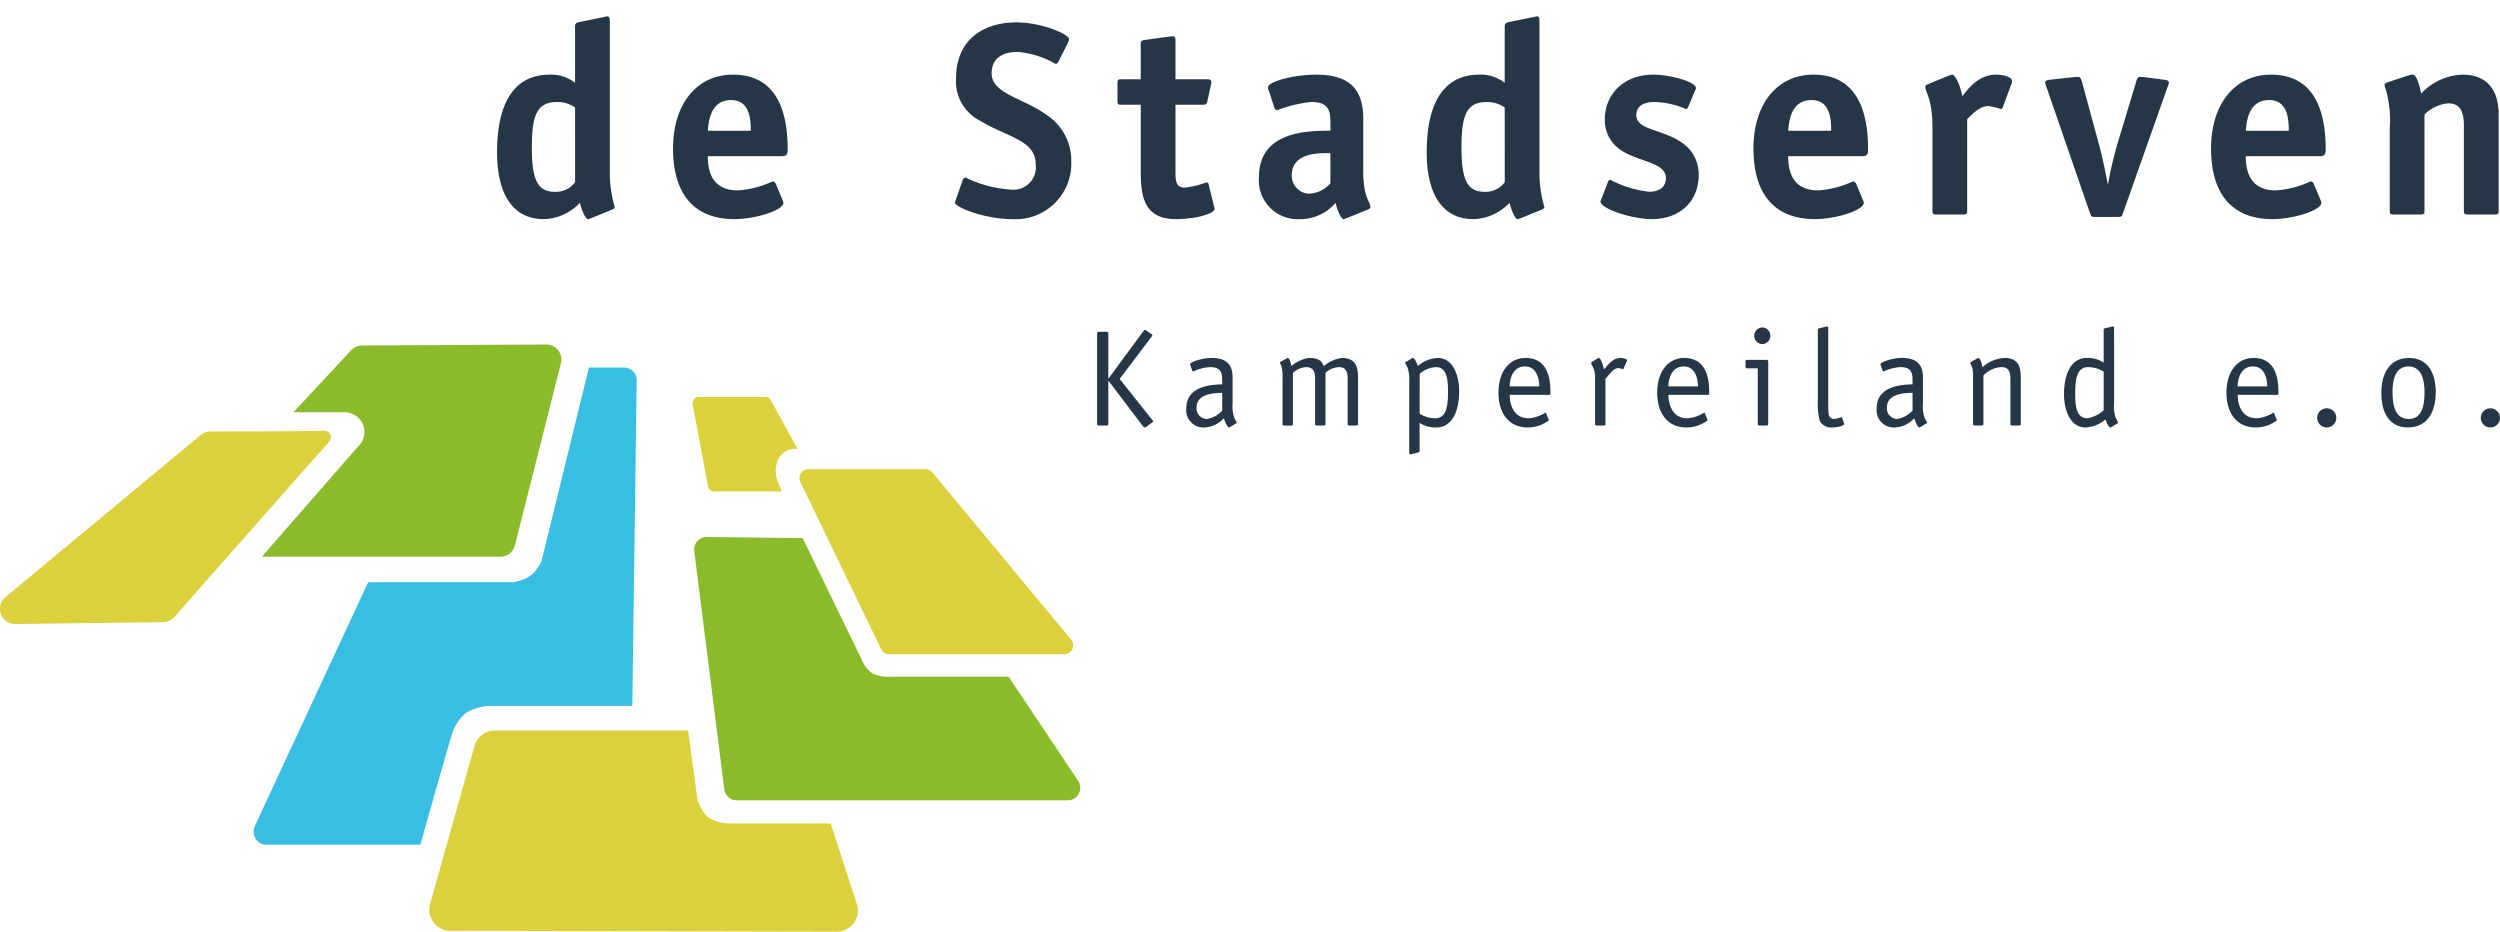 <?xml version="1.0" encoding="UTF-8"?>
<svg xmlns="http://www.w3.org/2000/svg" width="274.18" height="102.179" viewBox="0 0 274.18 102.179">
  <g id="Group_12" data-name="Group 12" transform="translate(-187 -420.821)">
    <path id="Path_1" data-name="Path 1" d="M33.858,73.89H16.931a1.348,1.348,0,0,1-1.154-.672,1.5,1.5,0,0,1-.068-1.385l12.4-26.683.177-.046H44.025a4.233,4.233,0,0,0,2.128-.881,5.817,5.817,0,0,0,.992-1.431l5.2-21.234h3.878a1.389,1.389,0,0,1,1.356,1.313l-.479,35.794H41.609a5.607,5.607,0,0,0-2.721.754,4.914,4.914,0,0,0-1.465,2.033c-.293.786-3.566,12.438-3.566,12.438" transform="translate(199.246 439.569)" fill="#39bee3"></path>
    <path id="Path_2" data-name="Path 2" d="M16.075,43.417H42.227a1.649,1.649,0,0,0,1.6-1.245L48.877,22.2a1.651,1.651,0,0,0-1.61-2.054l-20.2.111a1.657,1.657,0,0,0-1.2.525l-6.335,6.8h5.59a2.159,2.159,0,0,1,1.522,3.73Z" transform="translate(199.643 438.456)" fill="#8abb2a"></path>
    <g id="Group_11" data-name="Group 11">
      <path id="Path_3" data-name="Path 3" d="M72.784,29.844a.441.441,0,0,1-.211.105.316.316,0,0,1-.195-.136l-3.766-4.966h-.03v4.711a.16.16,0,0,1-.18.18h-.87a.16.16,0,0,1-.18-.18V19.639a.16.16,0,0,1,.18-.18h.87a.16.16,0,0,1,.18.18v4.922h.03l3.827-5.192c.03-.03.089-.12.18-.12.059,0,.089.043.179.1l.481.33c.075.059.136.089.136.15,0,.045-.061.12-.091.164l-3.5,4.638,3.587,4.5c.03.045.075.089.075.12a.189.189,0,0,1-.105.164Z" transform="translate(239.971 437.754)" fill="#253746"></path>
      <path id="Path_4" data-name="Path 4" d="M77.9,26.012a3.687,3.687,0,0,0,.18,1.5c.061.18.27.464.27.556,0,.059-.075.089-.134.12l-.586.361a.284.284,0,0,1-.12.045c-.225,0-.495-.795-.57-1.006a3.039,3.039,0,0,1-2.162,1.006,1.885,1.885,0,0,1-1.951-2.115c0-2.537,3-2.581,3.932-2.612v-.54c0-.872-.27-1.351-1.336-1.351a4.859,4.859,0,0,0-1.829.479.109.109,0,0,1-.105-.075l-.195-.523a.471.471,0,0,1-.046-.2c0-.254,1.381-.69,2.342-.69,1.726,0,2.31.84,2.31,2.1ZM76.762,24.8c-.661.014-2.807.014-2.807,1.59a1.152,1.152,0,0,0,1.1,1.276,2.887,2.887,0,0,0,1.711-.929Z" transform="translate(244.28 439.107)" fill="#253746"></path>
      <path id="Path_5" data-name="Path 5" d="M78.861,23.058a4.97,4.97,0,0,0-.089-1.05,3.05,3.05,0,0,0-.2-.509c0-.03.016-.061.075-.105l.647-.361a.37.37,0,0,1,.134-.061c.225,0,.391.781.406.886a3.664,3.664,0,0,1,1.951-.886c.975,0,1.4.3,1.59.9a3.914,3.914,0,0,1,1.981-.9c1.667,0,1.786,1.17,1.786,2.253V28.2a.16.16,0,0,1-.18.18h-.781A.16.16,0,0,1,86,28.2V23.193c0-.647-.164-1.217-.959-1.217a2.406,2.406,0,0,0-1.47.615V28.2a.16.16,0,0,1-.18.18h-.781a.16.16,0,0,1-.18-.18V23.193c0-.647-.166-1.217-.975-1.217A2.352,2.352,0,0,0,80,22.607v5.6a.159.159,0,0,1-.179.18h-.781a.16.16,0,0,1-.18-.18Z" transform="translate(248.798 439.107)" fill="#253746"></path>
      <path id="Path_6" data-name="Path 6" d="M86.712,23.552a4.211,4.211,0,0,0-.18-1.5c-.061-.179-.27-.464-.27-.554,0-.061.075-.091.136-.12l.584-.361a.293.293,0,0,1,.12-.045c.211,0,.481.645.541.884a3.614,3.614,0,0,1,2.2-.884c1.606,0,2.342,1.8,2.342,3.661,0,2.162-.766,3.962-2.506,3.962a3.131,3.131,0,0,1-1.831-.511v3.062c0,.105-.045.164-.105.18l-.749.18a.956.956,0,0,1-.18.029c-.105,0-.105-.12-.105-.195Zm1.14,3.541a3.287,3.287,0,0,0,1.7.495c1.292,0,1.411-1.47,1.411-2.926,0-1.259-.105-2.685-1.32-2.685a2.933,2.933,0,0,0-1.786.734Z" transform="translate(254.844 439.107)" fill="#253746"></path>
      <path id="Path_7" data-name="Path 7" d="M97.483,27.694c.016.045.045.075.045.12a3.86,3.86,0,0,1-2.371.781c-2-.014-3.166-1.531-3.166-3.812,0-2.2,1.109-3.811,2.971-3.811,2.506,0,2.73,2.431,2.73,3.721,0,.211,0,.33-.164.33H93.22c0,.915.361,2.565,2.072,2.565a4.1,4.1,0,0,0,1.845-.615c.045,0,.061.045.089.089Zm-1.02-3.6c0-.781-.255-2.192-1.561-2.192-1.381,0-1.681,1.442-1.681,2.192Z" transform="translate(259.35 439.107)" fill="#253746"></path>
      <path id="Path_8" data-name="Path 8" d="M99.246,28.2a.159.159,0,0,1-.179.18h-.781a.16.16,0,0,1-.18-.18V23.058a2.533,2.533,0,0,0-.255-1.142,1.13,1.13,0,0,1-.166-.375.206.206,0,0,1,.107-.15l.554-.345a.355.355,0,0,1,.15-.075c.272,0,.525.931.586,1.261.389-.422.931-1.261,1.8-1.261.345,0,.734.12.734.255a.535.535,0,0,1-.045.12l-.329.765c-.016.03-.032.105-.091.105a1.462,1.462,0,0,0-.495-.134c-.525,0-1.05.781-1.411,1.17Z" transform="translate(263.828 439.107)" fill="#253746"></path>
      <path id="Path_9" data-name="Path 9" d="M107.228,27.694c.014.045.045.075.045.12a3.866,3.866,0,0,1-2.371.781c-2-.014-3.167-1.531-3.167-3.812,0-2.2,1.111-3.811,2.971-3.811,2.506,0,2.732,2.431,2.732,3.721,0,.211,0,.33-.164.33h-4.307c0,.915.359,2.565,2.071,2.565a4.1,4.1,0,0,0,1.845-.615c.046,0,.061.045.091.089Zm-1.022-3.6c0-.781-.254-2.192-1.561-2.192-1.379,0-1.679,1.442-1.679,2.192Z" transform="translate(267.013 439.107)" fill="#253746"></path>
      <path id="Path_10" data-name="Path 10" d="M109.646,29.678a.16.16,0,0,1-.18.18h-.782a.16.16,0,0,1-.18-.18V23.586h-1.168a.16.16,0,0,1-.18-.18v-.57a.16.16,0,0,1,.18-.18h2.115c.164,0,.2.089.2.225ZM109,20.929a.916.916,0,0,1,0-1.831.916.916,0,0,1,0,1.831" transform="translate(271.275 437.634)" fill="#253746"></path>
      <path id="Path_11" data-name="Path 11" d="M114.464,29.634a.291.291,0,0,1,.029.105c0,.164-.72.375-1.276.375a1.429,1.429,0,0,1-1.41-.72,7.54,7.54,0,0,1-.211-2.176V19.429c0-.105.045-.164.105-.18l.75-.18a.934.934,0,0,1,.18-.029c.105,0,.105.12.105.195v8.012c0,.466.014,1.231.045,1.411a.6.6,0,0,0,.6.525,2.947,2.947,0,0,0,.781-.195c.089,0,.089.045.1.089Z" transform="translate(274.77 437.588)" fill="#253746"></path>
      <path id="Path_12" data-name="Path 12" d="M120.281,26.012a3.687,3.687,0,0,0,.18,1.5c.061.18.272.464.272.556,0,.059-.077.089-.136.12l-.586.361a.293.293,0,0,1-.12.045c-.225,0-.495-.795-.57-1.006a3.038,3.038,0,0,1-2.16,1.006,1.886,1.886,0,0,1-1.953-2.115c0-2.537,3-2.581,3.932-2.612v-.54c0-.872-.272-1.351-1.336-1.351a4.859,4.859,0,0,0-1.829.479.111.111,0,0,1-.105-.075l-.195-.523a.471.471,0,0,1-.046-.2c0-.254,1.381-.69,2.342-.69,1.726,0,2.31.84,2.31,2.1Zm-1.14-1.215c-.659.014-2.807.014-2.807,1.59a1.152,1.152,0,0,0,1.1,1.276,2.887,2.887,0,0,0,1.711-.929Z" transform="translate(277.611 439.107)" fill="#253746"></path>
      <path id="Path_13" data-name="Path 13" d="M126.493,28.2a.16.16,0,0,1-.18.18h-.781a.159.159,0,0,1-.18-.18V23.193c0-.647-.164-1.217-.974-1.217a2.926,2.926,0,0,0-1.983.916V28.2a.16.16,0,0,1-.18.18h-.779a.16.16,0,0,1-.18-.18V23.027a3.176,3.176,0,0,0-.061-.886,5.648,5.648,0,0,0-.239-.629c0-.03.014-.061.075-.105l.675-.375c.03-.014.075-.061.12-.061.27,0,.45.9.466,1.02a3.816,3.816,0,0,1,2.415-1.02c1.667,0,1.786,1.17,1.786,2.251Z" transform="translate(282.13 439.107)" fill="#253746"></path>
      <path id="Path_14" data-name="Path 14" d="M132.2,27.532a3.8,3.8,0,0,0,.166,1.5,4.383,4.383,0,0,1,.27.554c0,.061-.075.091-.136.12l-.584.361a.284.284,0,0,1-.12.045c-.211,0-.481-.645-.54-.884a3.626,3.626,0,0,1-2.208.884c-1.6,0-2.34-1.8-2.34-3.661,0-2.162.765-3.962,2.506-3.962a3.143,3.143,0,0,1,1.845.511V19.43c0-.105.045-.166.105-.18l.734-.18a.974.974,0,0,1,.18-.03c.12,0,.12.12.12.2Zm-1.14-3.541a3.343,3.343,0,0,0-1.711-.495c-1.29,0-1.41,1.47-1.41,2.926,0,1.259.105,2.685,1.32,2.685a3.5,3.5,0,0,0,1.8-.884Z" transform="translate(286.656 437.588)" fill="#253746"></path>
      <path id="Path_15" data-name="Path 15" d="M142.174,27.694c.014.045.045.075.045.12a3.86,3.86,0,0,1-2.371.781c-2-.014-3.167-1.531-3.167-3.812,0-2.2,1.111-3.811,2.971-3.811,2.506,0,2.732,2.431,2.732,3.721,0,.211,0,.33-.164.33h-4.307c0,.915.361,2.565,2.071,2.565a4.086,4.086,0,0,0,1.845-.615c.046,0,.061.045.091.089Zm-1.022-3.6c0-.781-.254-2.192-1.561-2.192-1.379,0-1.679,1.442-1.679,2.192Z" transform="translate(294.498 439.107)" fill="#253746"></path>
      <path id="Path_16" data-name="Path 16" d="M143.3,26.163a1.05,1.05,0,1,1,1.05-1.05,1.053,1.053,0,0,1-1.05,1.05" transform="translate(298.879 441.538)" fill="#253746"></path>
      <path id="Path_17" data-name="Path 17" d="M149.086,28.594c-2.026,0-2.9-1.635-2.9-3.782,0-2.071.87-3.841,3.046-3.841,2.056,0,2.926,1.651,2.926,3.768,0,2.1-.884,3.855-3.076,3.855m1.845-3.871c0-1.47-.4-2.821-1.756-2.821s-1.756,1.29-1.756,2.776c0,1.71.391,2.985,1.772,2.985,1.336,0,1.74-1.215,1.74-2.941" transform="translate(301.977 439.107)" fill="#253746"></path>
      <path id="Path_18" data-name="Path 18" d="M153.347,26.163a1.05,1.05,0,1,1,1.05-1.05,1.053,1.053,0,0,1-1.05,1.05" transform="translate(306.78 441.538)" fill="#253746"></path>
      <path id="Path_19" data-name="Path 19" d="M40.87,22.12a1.911,1.911,0,0,1-.389.12c-.272,0-.722-1.05-.872-1.8a5.631,5.631,0,0,1-3.961,1.8c-3.421,0-5.133-2.76-5.133-7.323,0-5.672,2.04-8.523,5.763-8.523a4.181,4.181,0,0,1,2.79.9V1.142c0-.45.211-.45.57-.54L42.16.091c.091,0,.361-.091.422-.091.239,0,.3.121.3.631V17.018a13.314,13.314,0,0,0,.54,3.9c0,.12-.12.211-.27.27ZM39.07,10a3.294,3.294,0,0,0-2.04-.6c-2.251,0-2.7,1.681-2.7,5.013,0,3.391.57,4.831,2.521,4.831a2.621,2.621,0,0,0,2.221-1.05Z" transform="translate(211 422.614)" fill="#253746"></path>
      <path id="Path_20" data-name="Path 20" d="M53.323,17.324a.619.619,0,0,1,.089.331c0,.781-3,1.77-5.372,1.77-3.962,0-6.723-2.251-6.723-7.773,0-4.772,2.551-8.073,6.572-8.073,5.1,0,6,4.561,6,8.193,0,.57-.12.75-.69.75H45.129c0,1.681.481,3.752,3.3,3.752a10.7,10.7,0,0,0,3.812-.99.4.4,0,0,1,.329.239ZM49.841,9.732c0-1.231-.089-3.362-2.162-3.362-2.34,0-2.46,2.521-2.551,3.362Z" transform="translate(219.496 425.428)" fill="#253746"></path>
      <path id="Path_21" data-name="Path 21" d="M70,4.632c-.089.18-.211.3-.33.3a9.888,9.888,0,0,0-4.2-1.322c-1.381,0-2.821.541-2.821,2.342,0,2.281,3.512,2.7,6.153,4.652a5.969,5.969,0,0,1,2.581,5.011,6.106,6.106,0,0,1-6.483,6.333c-3.062,0-6.272-1.32-6.272-1.8a2.637,2.637,0,0,1,.15-.481l.69-1.981a.411.411,0,0,1,.331-.3,12.9,12.9,0,0,0,4.983,1.32,2.455,2.455,0,0,0,2.7-2.76c0-2.673-3.062-2.942-6.122-4.8a4.815,4.815,0,0,1-2.612-4.652c0-4.322,3.121-6.122,6.6-6.122,2.851,0,5.792,1.322,5.792,1.831a1.032,1.032,0,0,1-.15.45Z" transform="translate(233.106 422.904)" fill="#253746"></path>
      <path id="Path_22" data-name="Path 22" d="M79.195,19.895c.03.15.061.15.061.239,0,.572-2.192,1.142-4.232,1.142-3.871,0-3.871-3.032-3.871-5.794V8.729H69.021c-.361,0-.42-.089-.42-.42V6.359c0-.331.059-.42.42-.42h2.131V2.157c0-.389.059-.481.479-.54l2.642-.361c.089,0,.209-.03.389-.03.27,0,.3.15.3.511v4.2h3.421c.272,0,.511,0,.511.331a.833.833,0,0,1-.03.239l-.389,1.77c-.091.422-.18.45-.541.45H74.963v7.264c0,.961,0,1.831,1.02,1.831a10.328,10.328,0,0,0,2.372-.572.229.229,0,0,1,.239.18Z" transform="translate(240.954 423.578)" fill="#253746"></path>
      <path id="Path_23" data-name="Path 23" d="M86.951,19.305a2.046,2.046,0,0,1-.391.12c-.27,0-.72-1.05-.87-1.8a5,5,0,0,1-3.9,1.8,4.255,4.255,0,0,1-4.5-4.622c0-5.072,5.461-5.072,7.834-5.072V8.8c0-1.351-.241-2.221-2.131-2.221a15.177,15.177,0,0,0-3.721.9c-.15,0-.272-.18-.3-.3l-.6-1.831a.8.8,0,0,1-.089-.361c0-.69,2.971-1.41,5.281-1.41,3.752,0,5.163,1.71,5.163,4.831V14.2c0,2.91.781,3.3.781,3.9,0,.12-.12.209-.27.27ZM85.12,12.192c-.75,0-4.232-.239-4.232,2.4a1.957,1.957,0,0,0,1.981,2.04,3.267,3.267,0,0,0,2.251-1.14Z" transform="translate(247.785 425.428)" fill="#253746"></path>
      <path id="Path_24" data-name="Path 24" d="M97.939,22.12a1.961,1.961,0,0,1-.391.12c-.27,0-.72-1.05-.87-1.8a5.632,5.632,0,0,1-3.962,1.8c-3.421,0-5.131-2.76-5.131-7.323,0-5.672,2.04-8.523,5.761-8.523a4.187,4.187,0,0,1,2.792.9V1.142c0-.45.209-.45.57-.54L99.229.091c.089,0,.361-.091.422-.091.239,0,.3.121.3.631V17.018a13.314,13.314,0,0,0,.54,3.9c0,.12-.12.211-.272.27ZM96.139,10A3.3,3.3,0,0,0,94.1,9.4c-2.249,0-2.7,1.681-2.7,5.013,0,3.391.572,4.831,2.521,4.831a2.625,2.625,0,0,0,2.222-1.05Z" transform="translate(255.885 422.614)" fill="#253746"></path>
      <path id="Path_25" data-name="Path 25" d="M107.887,7.09a.546.546,0,0,1-.239.27,9.214,9.214,0,0,0-3.484-.781c-1.14,0-1.979.422-1.979,1.442,0,1.62,2.7,1.5,4.832,2.91a4.179,4.179,0,0,1,2.01,3.662c0,2.762-1.951,4.832-5.131,4.832-2.221,0-5.644-1.142-5.644-1.951a2.964,2.964,0,0,1,.152-.389l.659-1.711c.061-.15.12-.27.241-.27a12.215,12.215,0,0,0,4.291,1.32c.99,0,1.831-.422,1.831-1.5,0-1.742-2.942-1.742-4.924-3.062a3.884,3.884,0,0,1-1.77-3.391c0-2.732,2.071-4.893,5.311-4.893,1.831,0,4.682.781,4.682,1.47a1.259,1.259,0,0,1-.15.391Z" transform="translate(264.274 425.428)" fill="#253746"></path>
      <path id="Path_26" data-name="Path 26" d="M119.647,17.324a.6.6,0,0,1,.091.331c0,.781-3,1.77-5.372,1.77-3.962,0-6.723-2.251-6.723-7.773,0-4.772,2.551-8.073,6.572-8.073,5.1,0,6,4.561,6,8.193,0,.57-.12.75-.691.75h-8.073c0,1.681.481,3.752,3.3,3.752a10.7,10.7,0,0,0,3.812-.99.4.4,0,0,1,.33.239Zm-3.48-7.593c0-1.231-.089-3.362-2.16-3.362-2.342,0-2.464,2.521-2.553,3.362Z" transform="translate(271.661 425.428)" fill="#253746"></path>
      <path id="Path_27" data-name="Path 27" d="M122.787,18.5c0,.33-.061.42-.422.42H119.4c-.361,0-.422-.089-.422-.42V9.432c0-3.3-.781-3.843-.781-4.534,0-.12.12-.209.27-.27l2.281-.929a1.934,1.934,0,0,1,.391-.121c.359,0,.959,1.351,1.109,2.372.57-.691,1.681-2.372,3.721-2.372.872,0,1.742.3,1.742.691a.75.75,0,0,1-.061.3l-.929,2.521c-.03.089-.12.27-.241.27a5.662,5.662,0,0,0-1.41-.331c-.931,0-1.892,1.022-2.281,1.442Z" transform="translate(279.958 425.428)" fill="#253746"></path>
      <path id="Path_28" data-name="Path 28" d="M134.076,18.689c-.12.331-.15.389-.572.389h-2.46c-.42,0-.45-.059-.57-.389L125.7,4.853a2.178,2.178,0,0,1-.148-.509c0-.241.209-.272.659-.33l2.492-.27c.089,0,.42-.03.481-.03.239,0,.329.3.42.6l1.831,6.753c.329,1.2.779,3.241.959,4.352h.061a42.9,42.9,0,0,1,1.02-4.352l2.04-6.753c.091-.331.18-.6.42-.6.061,0,.391.03.481.03l2.04.27c.45.059.661.089.661.33a2.159,2.159,0,0,1-.15.509Z" transform="translate(285.746 425.534)" fill="#253746"></path>
      <path id="Path_29" data-name="Path 29" d="M147.739,17.324a.6.6,0,0,1,.091.331c0,.781-3,1.77-5.372,1.77-3.962,0-6.723-2.251-6.723-7.773,0-4.772,2.551-8.073,6.572-8.073,5.1,0,6,4.561,6,8.193,0,.57-.12.75-.691.75h-8.073c0,1.681.481,3.752,3.3,3.752a10.711,10.711,0,0,0,3.812-.99.4.4,0,0,1,.331.239Zm-3.48-7.593c0-1.231-.089-3.362-2.162-3.362-2.34,0-2.462,2.521-2.551,3.362Z" transform="translate(293.755 425.428)" fill="#253746"></path>
      <path id="Path_30" data-name="Path 30" d="M158.9,18.5c0,.33-.061.42-.42.42h-2.971c-.361,0-.422-.089-.422-.42V9.25c0-1.14-.15-2.521-1.681-2.521a4.114,4.114,0,0,0-2.64,1.231V18.5c0,.33-.059.42-.42.42h-2.971c-.361,0-.42-.089-.42-.42V9.432a12.046,12.046,0,0,0-.572-4.684c0-.15.12-.27.331-.329L149,3.669a1.46,1.46,0,0,1,.45-.091c.389,0,.629.661.961,2.072A6.467,6.467,0,0,1,155,3.578c1.651,0,3.9.75,3.9,4.382Z" transform="translate(302.132 425.428)" fill="#253746"></path>
    </g>
    <path id="Path_31" data-name="Path 31" d="M54.02,29.048,51.083,23.7a.608.608,0,0,0-.527-.332H43.143a.6.6,0,0,0-.484.264.8.8,0,0,0-.123.6l1.674,8.931a.648.648,0,0,0,.607.565h7.478l-.518-1.3a3.1,3.1,0,0,1,.229-2.41,2.3,2.3,0,0,1,1.363-.949Z" transform="translate(220.442 440.99)" fill="#dbd13d"></path>
    <rect id="Rectangle_1" data-name="Rectangle 1" width="274.18" height="100.386" transform="translate(187 422.614)" fill="none"></rect>
    <path id="Path_32" data-name="Path 32" d="M59.123,54.035a4.18,4.18,0,0,1-2.212-.69,4.055,4.055,0,0,1-1.2-2.283l-.974-7.221h-21.2a2.314,2.314,0,0,0-2.228,1.688l-4.87,17.338a2.312,2.312,0,0,0,2.221,2.941l42.374.1a2.314,2.314,0,0,0,2.206-3.026l-2.864-8.84Z" transform="translate(207.729 457.094)" fill="#dbd13d"></path>
    <rect id="Rectangle_2" data-name="Rectangle 2" width="274.18" height="100.386" transform="translate(187 422.614)" fill="none"></rect>
    <path id="Path_33" data-name="Path 33" d="M54.515,32.086,44,31.961a1.373,1.373,0,0,0-1.379,1.545l3.3,26.135a1.375,1.375,0,0,0,1.363,1.2h36.3a1.372,1.372,0,0,0,1.14-2.135L77.09,47.278H64.276a4.11,4.11,0,0,1-2.112-.354,3.266,3.266,0,0,1-1.17-1.5Z" transform="translate(220.516 447.751)" fill="#8abb2a"></path>
    <path id="Path_34" data-name="Path 34" d="M50.051,27.8a.973.973,0,0,0-.877,1.4l8.859,18.34a.971.971,0,0,0,.875.55H78.122a.973.973,0,0,0,.749-1.6L63.649,28.151A.97.97,0,0,0,62.9,27.8Z" transform="translate(225.599 444.477)" fill="#dbd13d"></path>
    <line id="Line_1" data-name="Line 1" y1="0.048" x2="0.041" transform="translate(219.923 472.767)" fill="#dbd13d"></line>
    <rect id="Rectangle_3" data-name="Rectangle 3" width="274.18" height="100.386" transform="translate(187 422.614)" fill="none"></rect>
    <path id="Path_35" data-name="Path 35" d="M30.086,25.5l-7.01.016a1.675,1.675,0,0,0-1.063.386L.6,43.675a1.67,1.67,0,0,0,1.088,2.955l16.2-.2a1.671,1.671,0,0,0,1.233-.566L32.989,30.133,36.1,26.646a.714.714,0,0,0-.531-1.2Z" transform="translate(187 442.627)" fill="#dbd13d"></path>
    <path id="Path_36" data-name="Path 36" d="M0,0H274.18V100.386H0Z" transform="translate(187 422.614)" fill="none"></path>
  </g>
</svg>
